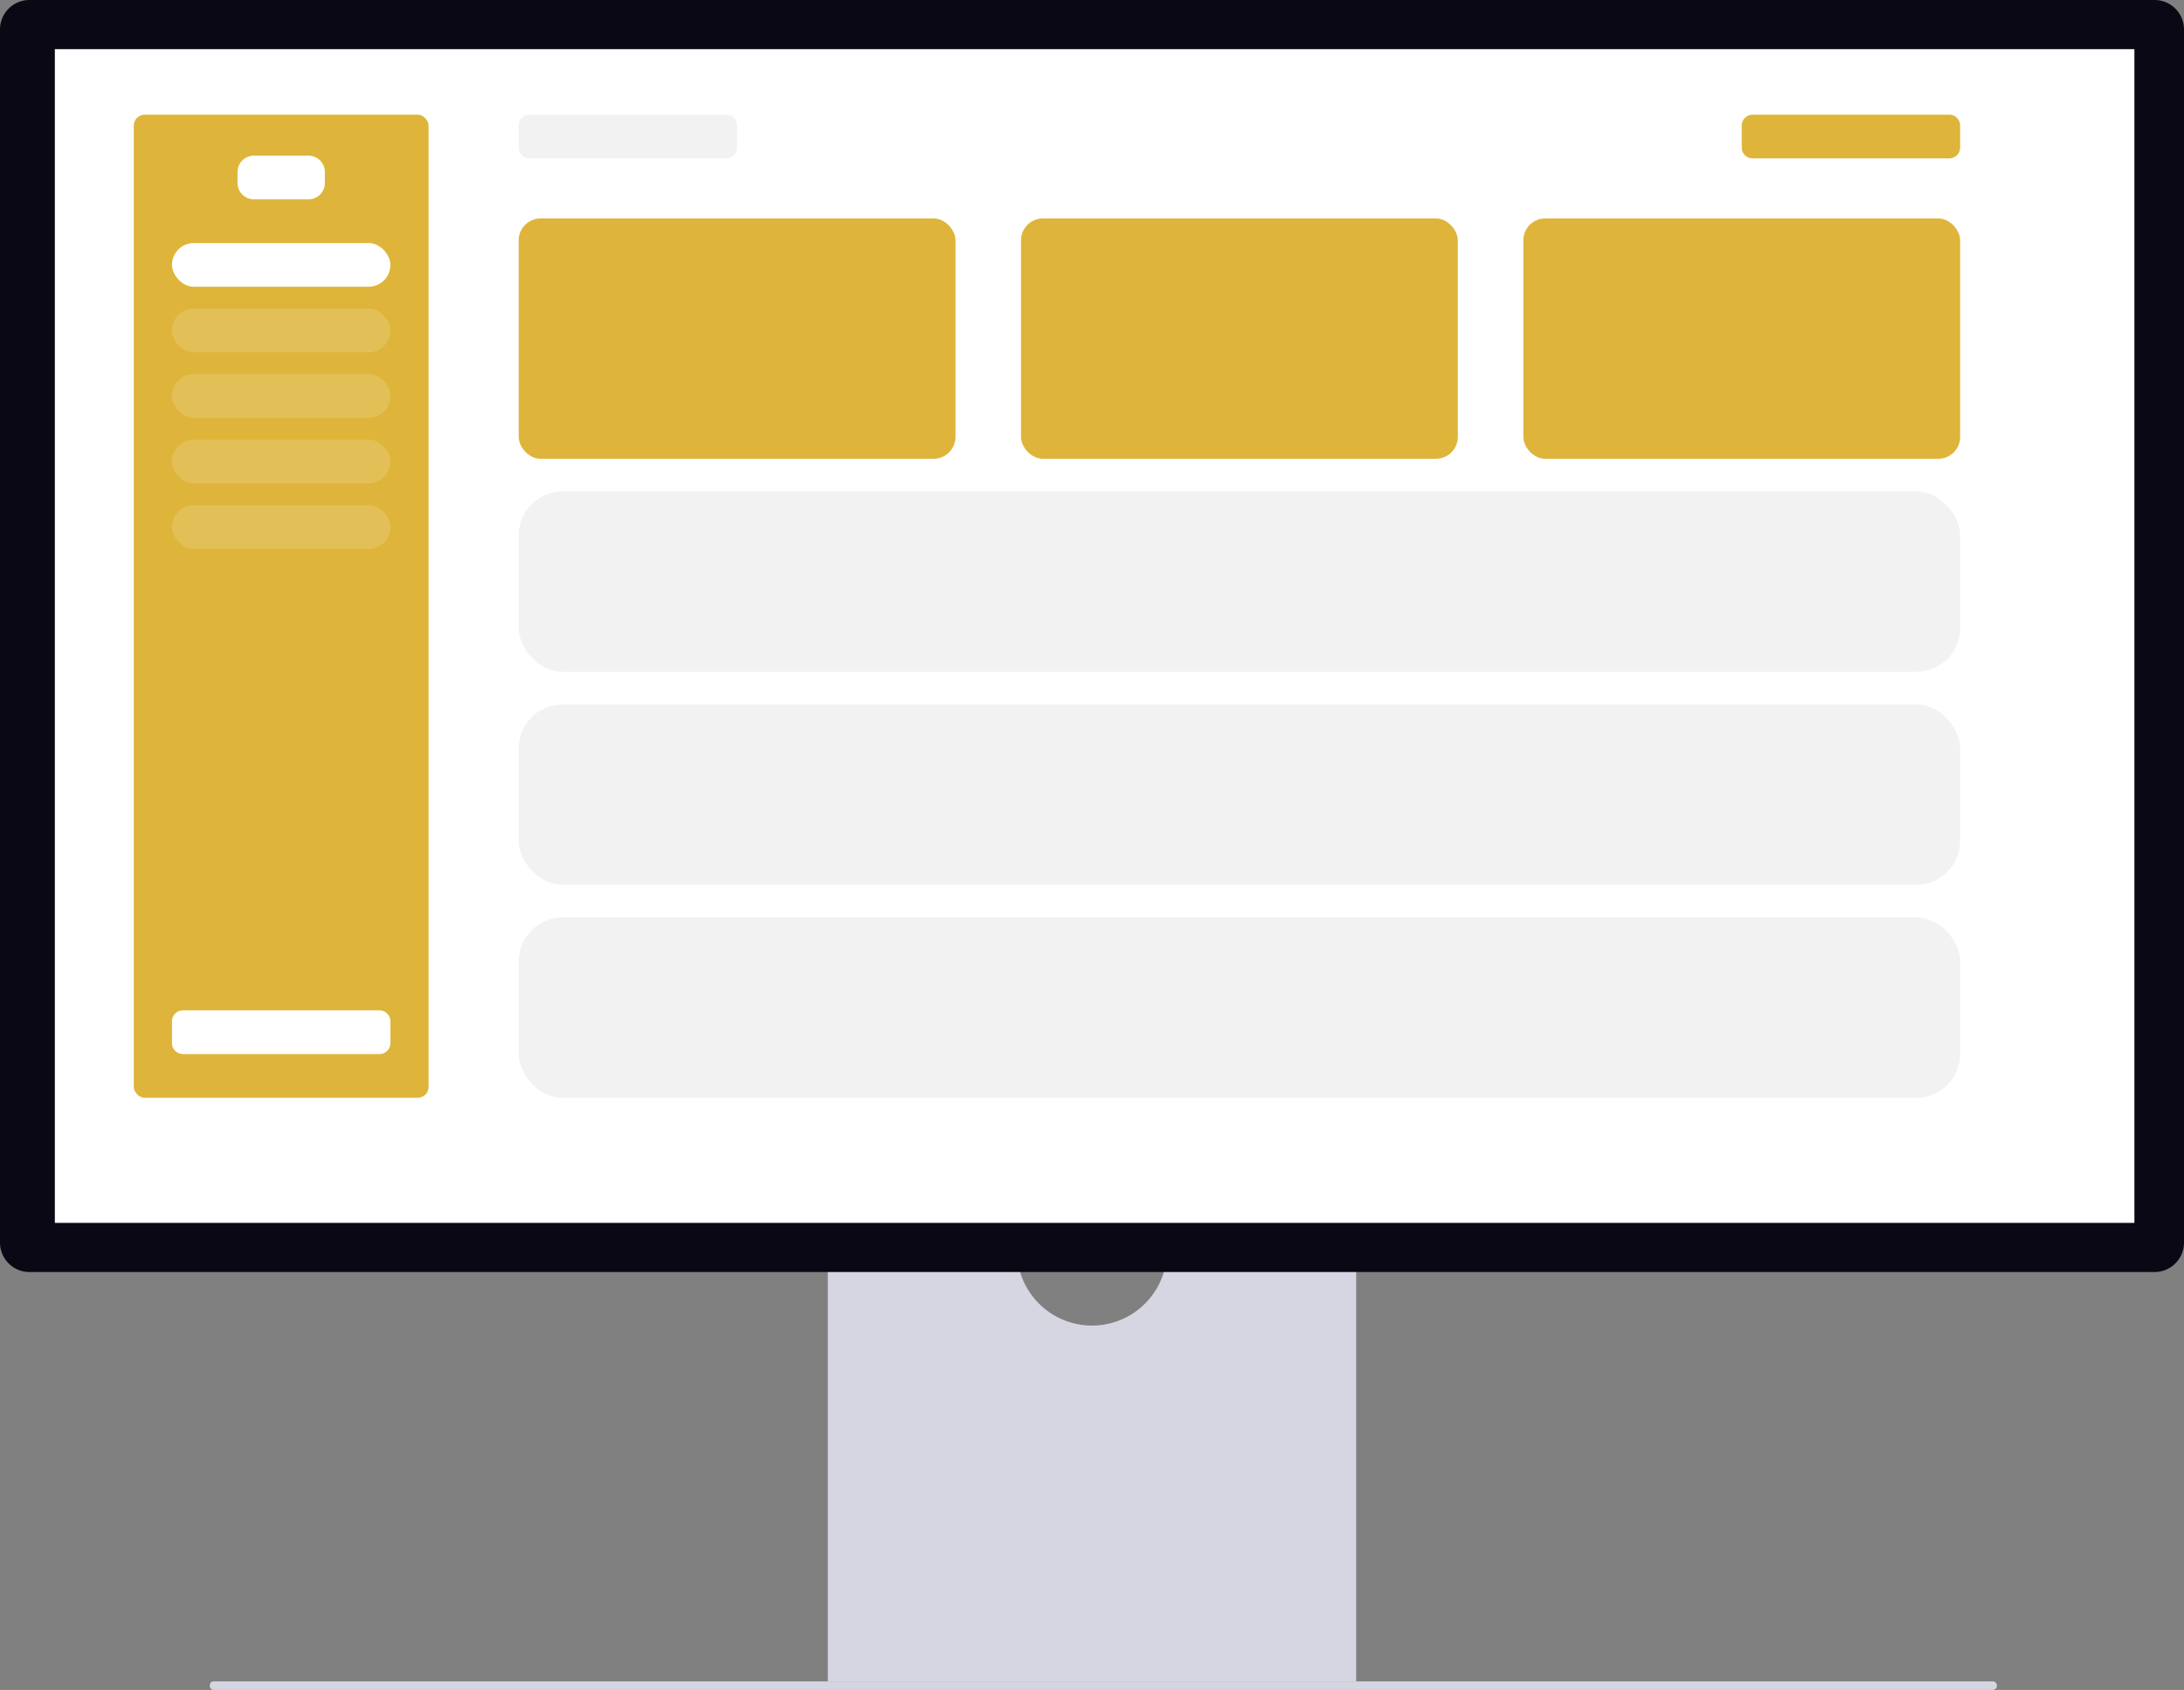 <svg xmlns="http://www.w3.org/2000/svg" xmlns:xlink="http://www.w3.org/1999/xlink" width="800.003" height="618.867" viewBox="0 0 800.003 618.867"><rect x="0" y="0" width="800.003" height="618.867" fill="#808080" stroke="none"/><g transform="translate(-560 -231)"><path d="M15.18,488.765a1.456,1.456,0,0,0,1.308,1.575H668.472a1.6,1.6,0,0,0,0-3.15H16.488a1.456,1.456,0,0,0-1.308,1.575Z" transform="translate(621.678 359.527)" fill="#d6d6e3"></path><path d="M353.105,370.945a27.478,27.478,0,0,1-54.387,0H229.146V524.776H422.677V370.945H353.105Z" transform="translate(634.09 321.941)" fill="#d6d6e3"></path><path d="M789.214,487.736H10.789A10.8,10.8,0,0,1,0,476.947V32.7A10.8,10.8,0,0,1,10.789,21.911H789.214A10.8,10.8,0,0,1,800,32.7V476.947a10.8,10.8,0,0,1-10.789,10.789Z" transform="translate(560 209.089)" fill="#090814"></path><rect width="761.747" height="429.819" transform="translate(580.088 249.003)" fill="#fff"></rect><rect width="108" height="360" rx="4" transform="translate(609 273)" fill="#DEB53A"></rect><path d="M6,0H26a6,6,0,0,1,6,6v4a6,6,0,0,1-6,6H6a6,6,0,0,1-6-6V6A6,6,0,0,1,6,0Z" transform="translate(647 288)" fill="#fff"></path><path d="M4,0H76a4,4,0,0,1,4,4v8a4,4,0,0,1-4,4H4a4,4,0,0,1-4-4V4A4,4,0,0,1,4,0Z" transform="translate(623 601)" fill="#fff"></path><path d="M4,0H76a4,4,0,0,1,4,4v8a4,4,0,0,1-4,4H4a4,4,0,0,1-4-4V4A4,4,0,0,1,4,0Z" transform="translate(750 273)" fill="#f2f2f2"></path><rect width="160" height="88" rx="8" transform="translate(750 311)" fill="#DEB53A"></rect><rect width="80" height="16" rx="8" transform="translate(623 320)" fill="#fff"></rect><rect width="528" height="66" rx="16" transform="translate(750 567)" fill="#f2f2f2"></rect><path d="M4,0H76a4,4,0,0,1,4,4v8a4,4,0,0,1-4,4H4a4,4,0,0,1-4-4V4A4,4,0,0,1,4,0Z" transform="translate(1198 273)" fill="#DEB53A"></path><rect width="80" height="16" rx="8" transform="translate(623 344)" fill="#fff" opacity="0.149"></rect><rect width="80" height="16" rx="8" transform="translate(623 368)" fill="#fff" opacity="0.149"></rect><rect width="80" height="16" rx="8" transform="translate(623 392)" fill="#fff" opacity="0.149"></rect><rect width="80" height="16" rx="8" transform="translate(623 416)" fill="#fff" opacity="0.149"></rect><rect width="160" height="88" rx="8" transform="translate(1118 311)" fill="#DEB53A"></rect><rect width="160" height="88" rx="8" transform="translate(934 311)" fill="#DEB53A"></rect><rect width="528" height="66" rx="16" transform="translate(750 489)" fill="#f2f2f2"></rect><rect width="528" height="66" rx="16" transform="translate(750 411)" fill="#f2f2f2"></rect></g></svg>